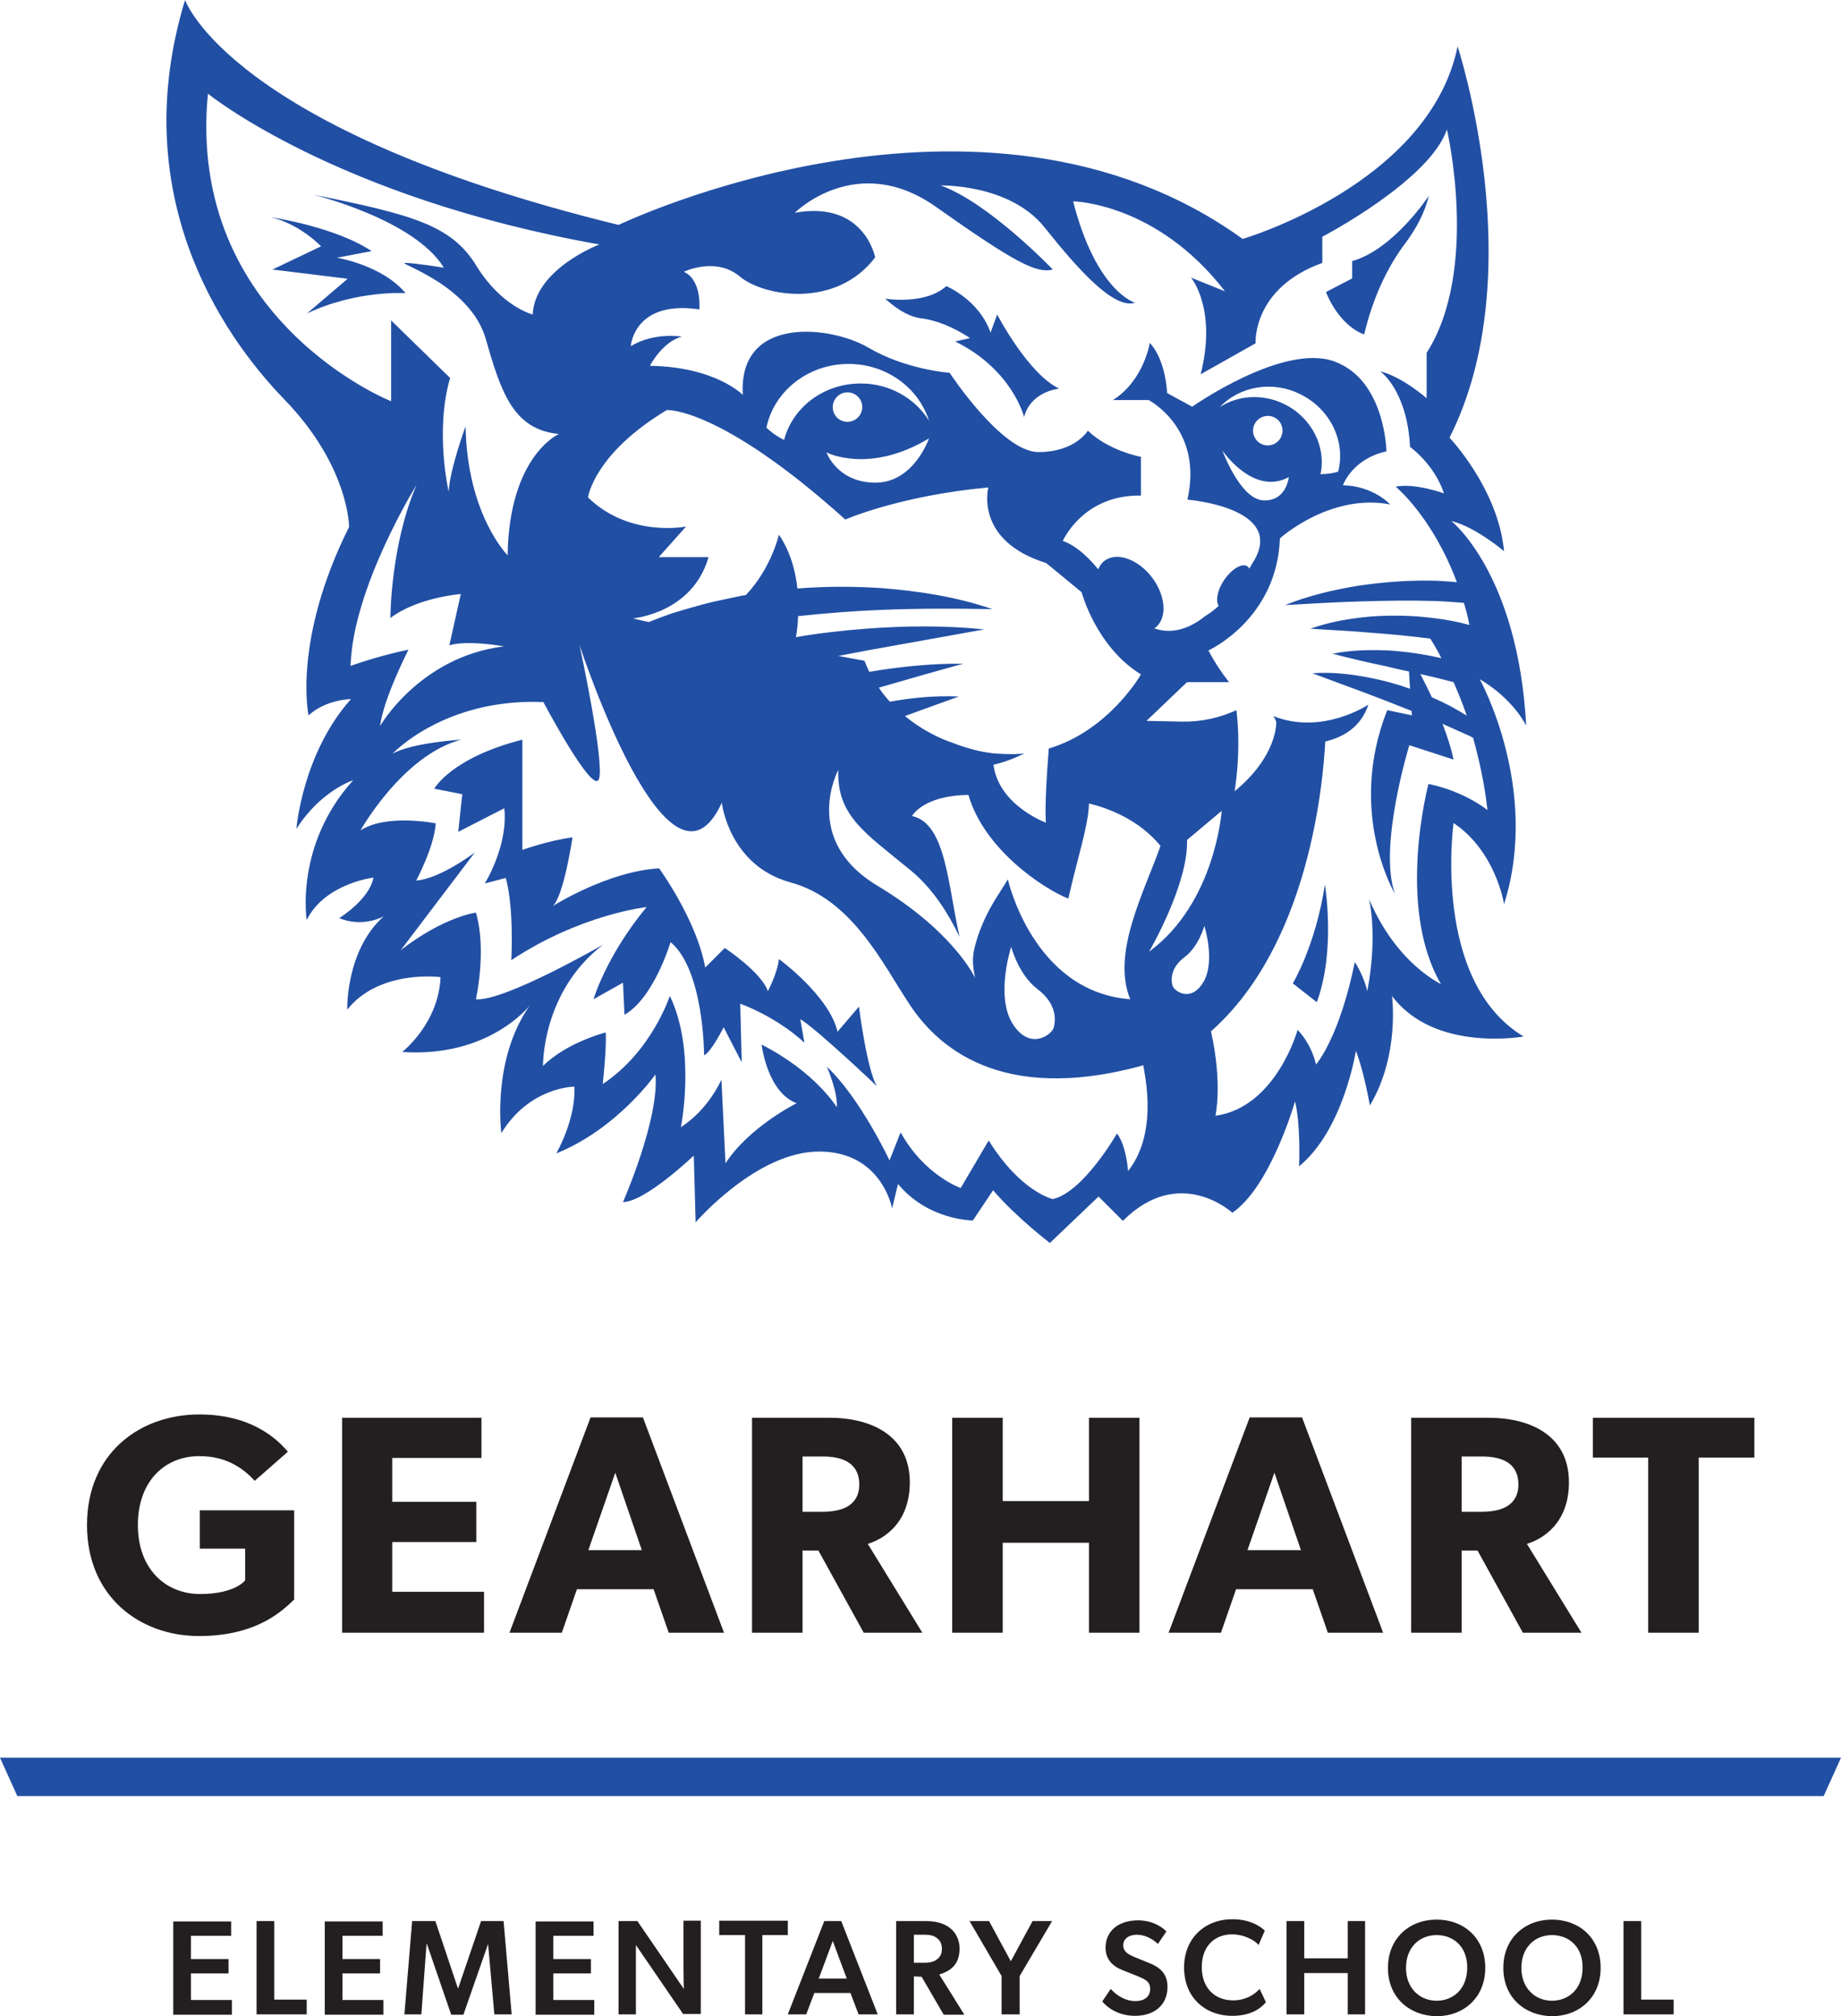 <?xml version="1.0" encoding="utf-8"?>
<!-- Generator: Adobe Illustrator 24.3.0, SVG Export Plug-In . SVG Version: 6.00 Build 0)  -->
<svg version="1.1" id="Layer_1" xmlns="http://www.w3.org/2000/svg" xmlns:xlink="http://www.w3.org/1999/xlink" x="0px" y="0px"
	 viewBox="0 0 499.4 546.8" style="enable-background:new 0 0 499.4 546.8;" xml:space="preserve">
<style type="text/css">
	.st0{fill:#214FA4;}
	.st1{fill:#231F20;}
</style>
<g>
	<g>
		<path class="st0" d="M350.7,266.7l6.5,5.1c5.2-14,2.2-31.9,2.2-31.9C356.9,256.4,350.7,266.7,350.7,266.7z"/>
		<path class="st0" d="M387.6,53.1c0,0-9.6,14.6-20.8,17.7v4.7l-7.1,3.7c0,0,3.1,8.7,10.3,11.5l0.2-0.6c2.2-9,5.9-17.5,11.5-24.8
			C384,62.1,386.4,58,387.6,53.1z"/>
		<path class="st0" d="M270.5,85.3l-1.8,4.9c-3.1-8.9-12-12.6-12-12.6c-5.8,5.2-16.6,3.4-16.6,3.4c4.1,3.7,7.3,5,9.6,5.3
			c4.8,0.6,9.3,2.7,13.3,5.3l0.1,0.1l-4,0.9c15.6,7.7,18.7,20.5,18.7,20.5c1.8-7,9.5-7.7,9.5-7.7C278.8,101.3,270.5,85.3,270.5,85.3
			z"/>
		<path class="st0" d="M227.2,279.8c-2.3-9.8-15.9-19.7-15.9-19.7c-0.4,3.8-3,8.7-3,8.7c-1.9-5.3-11.7-11.7-11.7-11.7l-5.3,5.3
			c-2.3-12.9-12.5-26.9-12.5-26.9c-14,0.8-28.8,10.2-28.8,10.2c3-3,5.3-18.6,5.3-18.6c-6.4,0.8-13.6,3.4-13.6,3.4v-29.9
			c-19.3,4.9-23.9,13.3-23.9,13.3l7.6,1.5l-1.1,10.2l12.5-6.4c1.1,10.2-5.3,20.4-5.3,20.4l5.7-1.5c2.3,8.3,1.5,22.3,1.5,22.3
			c18.9-12.5,36.7-14.4,36.7-14.4c-11,13.3-14.4,25-14.4,25l8-4.5l0.4,8.7c8-4.5,12.5-19.7,12.5-19.7c9.1,7.6,9.1,30.7,9.1,30.7
			c1.9-0.8,5.3-7.6,5.3-7.6l4.9,9.5l-0.4-15.9c11,4.2,17.4,10.6,17.4,10.6l-1.1-6.4c4.5,2.7,20.8,18.2,20.8,18.2
			c-2.7-4.2-4.9-21.6-4.9-21.6L227.2,279.8z"/>
		<path class="st0" d="M394.3,223.2c11.5,7.7,13.7,22,13.7,22c9.9-31.3-6.6-61-6.6-61c9.3,5.5,12.6,12.6,12.6,12.6
			c-2.2-41.2-20.3-55.5-20.3-55.5c6.6,1.6,14.3,8.2,14.3,8.2c-1.6-17-14.8-30.8-14.8-30.8c22.5-44.5,2.2-106.1,2.2-106.1
			c-7.7,37.4-58.3,52.2-58.3,52.2C266.2,13.7,167.8,61,167.8,61C62.3,35.2,50.2,0,50.2,0c-15.9,52.2,9.3,90.1,26.9,108.3
			c17.6,18.1,17.6,34.6,17.6,34.6c-15.4,30.8-11,51.1-11,51.1c4.9-4.4,11.5-4.4,11.5-4.4c-13.2,14.8-14.8,35.2-14.8,35.2
			c6.6-10.4,15.4-13.2,15.4-13.2c-15.9,17.6-12.6,37.9-12.6,37.9c4.9-9.9,18.1-11.5,18.1-11.5c-1.1,6-9.3,11-9.3,11
			c6.6,2.7,12.1-0.5,12.1-0.5c-10.4,9.3-9.9,25.3-9.9,25.3c8.8-11,25.3-8.8,25.3-8.8c-0.5,12.6-10.4,20.3-10.4,20.3
			c23.6,1.6,34.6-12.6,34.6-12.6c-10.4,14.8-7.7,34.6-7.7,34.6c7.7-12.6,19.8-12.6,19.8-12.6c0.5,8.8-4.9,18.1-4.9,18.1
			c16.5-6.6,26.9-21.4,26.9-21.4c1.1,12.1-8.8,34.6-8.8,34.6c6,0,19.2-12.6,19.2-12.6l0.5,18.1c0,0,16.5-19.2,33.5-19.2
			s19.8,15.4,19.8,15.4l1.6-6.6c8.2,9.9,20.3,9.9,20.3,9.9l5.5-8.2c6,7.1,15.4,14.3,15.4,14.3l13.2-12.6l6.6,6.6
			c15.4-15.4,29.7-2.2,29.7-2.2c10.4-7.1,17-30.2,17-30.2c1.6,6.6,1.1,17.6,1.1,17.6c12.1-9.9,15.4-31.3,15.4-31.3
			c2.2,5.5,3.8,14.8,3.8,14.8c8.2-13.7,6-29.7,6-29.7c11.5,15.4,35.7,11,35.7,11C388.3,266.1,394.3,223.2,394.3,223.2z M180.9,111.2
			c0,0,14.4-0.9,48.4,29.7c0,0,14.8-6.5,38.8-8.7c0,0-3.9,14.4,15.7,20.5l9.6,7.9c0,0,3.9,14.8,16.1,22.3c0,0-8.6,15.2-25,20.1
			c-0.5,6.5-1.1,15.1-0.8,20.1c0,0-12.8-4.7-14.2-15.7c4.5-1,8.4-3.1,8.4-3.1c-2.7,0.5-8.5,0-8.5,0c-3.6-0.4-7.3-1.4-11.4-3
			c0,0-6.2-1.9-12.5-7.1c4.8-1.8,9.7-3.5,14.6-5.3c-6.3-0.3-12.5,0.3-18.7,1.4c-1.1-1.2-2.1-2.4-3-3.8c7.6-2.2,15.2-4.4,22.9-6.5
			c-8.5-0.1-17.1,0.8-25.5,2.2c-0.5-1-0.9-2-1.3-3l-7.1-1.3c2.8-0.5,5.6-1.1,8.4-1.6l31.2-5.6c-10.6-1.1-21.3-1-32-0.2
			c-6.4,0.5-12.8,1.2-19.1,2.3c0.3-1.5,0.5-3.4,0.6-5.7c7.5-0.8,15-1.4,22.6-1.7c9.9-0.4,19.9-0.4,30.1-0.2
			c-9.6-3.3-19.8-4.9-30-5.7c-7.6-0.5-15.3-0.5-22.9,0.1c-0.5-4.8-1.9-10-5-14.6c0,0-2.1,9.2-9,16.4c-0.4,0.1-0.9,0.1-1.3,0.2
			l-7.5,1.6c-2.5,0.6-5,1.3-7.4,2l-3.7,1.1c-1.2,0.4-2.4,0.9-3.6,1.3c-0.9,0.4-1.9,0.7-2.8,1.1c-1.4-0.3-2.8-0.6-4.3-1
			c0,0,16.1-1.3,20.5-16.6h-13.5l7.4-8.3c0,0-15.3,3.1-26.6-7.9C159.5,134.8,161.2,123,180.9,111.2z M252,118.9c0,0-4.1,12-14.5,12
			s-13.3-8.2-13.3-8.2S235.7,128.7,252,118.9z M225.9,110.4c0-2.2,1.8-4,4-4s4,1.8,4,4s-1.8,4-4,4S225.9,112.7,225.9,110.4z
			 M233.5,104c-10.1,0-18.5,6.5-20.8,15.3c-2.1-1-3.6-2.2-4.8-3.3c2-9.8,11.2-17.3,22.3-17.3c10.3,0,19,6.5,21.8,15.4
			C248.3,108.1,241.4,104,233.5,104z M306.6,271c-26.4-2-33.2-32.5-33.2-32.5l-3.4,5.4c-2.2,3.6-4,7.4-5.2,11.5
			c-1.2,4.1-1,5.8-0.4,9.3l0,0c0.1,0.3,0.1,0.5,0.1,0.5s-5.7-12.5-26.5-25s-10.6-31.4-10.6-31.4c-0.4,12.5,7.2,17,19.7,27.3
			c6.1,5,10.4,12.1,13.2,18c-3.2-14.2-3.7-30.8-12.9-32.8c0,0,3-5.6,15.3-5.7c4.3,14.8,20.3,25.4,27.1,28.1
			c2.4-10.7,5.5-20,5.6-25.8c5,1.2,13.5,4.3,19.4,11.5C310.5,241.7,301.4,258.5,306.6,271z M285.8,278.8c-0.7,2-6.6,6.2-11.2-1.3
			c-4.6-7.6-0.3-20.7-0.3-20.7s2,7.6,7.2,11.5C286.8,272.3,286.4,276.9,285.8,278.8z M56.4,25.4c0,0,34.6,28.2,106.2,40.9
			c0,0-17.5,6.6-18.1,19c0,0-8.4-2.1-15.2-13.1c-6.7-11-16.9-13.9-44.3-19.4c0,0,27.4,6.7,35.4,19.8c0,0-8-1.3-10.5-1.3
			s17.7,5.9,21.9,20.7s7.6,24.5,19.8,25.7c0,0-13.5,5.9-13.9,32.9c0,0-11-11-11.4-35c0,0-4.2,11.4-4.6,17.7c0,0-3.8-16.4,0.4-30.8
			l-16-15.6v21.9C106.1,108.9,50.5,86.6,56.4,25.4z M95.1,180.6c0.6-21.3,17.9-49.1,17.9-49.1c-7.1,16.4-7.1,36.1-7.1,36.1
			c7.4-5.6,19.1-6.5,19.1-6.5l-3.1,13.9c5.2-1.5,14.8,0.3,14.8,0.3c-22.8,2.8-33.6,21.6-33.6,21.6c0.9-7.4,7.7-20.7,7.7-20.7
			C102.8,177.8,95.1,180.6,95.1,180.6z M306,317.6c0,0-0.4-6.8-3-10.2c0,0-9.1,15.9-17.4,17.8c0,0-8.7-1.9-17.4-15.9l-7.6,12.9
			c0,0-9.8-3.4-16.3-15.1l-3,7.6c0,0-8-17-17-25.4c0,0,3,6.8,2.7,11c0,0-5.7-9.5-20.4-17c0,0,1.5,12.9,9.5,15.9
			c0,0-12.9,6.4-19.3,16.3l-1.1-22.7c0,0-3.4,8-11,12.9c0,0,4.2-20.8-3-35.6c0,0-4.9,15.1-18.2,23.9c0,0,1.1-9.8,0.8-14
			c0,0-10.6,2.7-17,9.1c0,0-0.4-20.1,16.3-32.9c0,0-26.9,15.5-34.5,14.8c0,0,3-13.3,0-23.5c0,0-8.7,1.1-20.4,10.2l20.1-26.5
			c0,0-9.5,7.2-15.9,7.6c0,0,4.9-9.1,5.3-15.5c0,0-13.3-2.7-20.4,1.9c0,0,11.4-20.4,27.3-24.6c0,0-13.3,0.8-18.6,3.8
			c0,0,14-15.1,40.9-14c0,0,13.6,25.7,15.1,20.8c1.5-4.9-5.3-36.3-5.3-36.3s24.2,74.2,38.6,42.8c0,0,1.9,17,18.6,21.6
			c16.7,4.5,25,22,32.2,32.9c7.2,11,24.2,27.6,63.6,16.7C309.7,288.5,315,306.3,306,317.6z M311.7,258.1c0,0,10.7-18.3,10.3-30.3
			l9.4-7.9C331.4,219.9,329.7,244.9,311.7,258.1z M326.4,266.4c-3.4,5.6-7.8,2.4-8.3,1c-0.5-1.4-0.7-4.9,3.2-7.8
			c3.9-2.9,5.4-8.5,5.4-8.5S329.8,260.8,326.4,266.4z M371.4,243.9c0,0,2.4,9.7-0.5,24.9c0,0-0.8-3.9-3.4-7.9
			c0,0-3.4,18.6-10.5,27.8c0,0-1-5.2-5-9.4c0,0-5.8,21-22.3,23.3c0,0,2-8.5-1.2-22.9c26.6-23.5,30.4-67.3,31-78.6
			c4.6-1.1,9.6-3.7,11.7-10c0,0-12.5,8.4-25.8,3.1c0.4,0.6,0.7,1.1,0.8,1.7c0,0,0.4,9.1-11.3,18.7c0,0,1.9-10.5,0.5-22
			c-4.6,2.1-9.6,3.2-14.8,3.1l-9.6-0.2l11-10.5h11.4c-1.9-2.4-3.8-5.2-5.6-8.6c0,0,18.6-8.4,19.4-30.4c0,0,13.6-12.3,29.9-9.2
			c0,0-4.5-5-12.8-5.2c0,0,2.4-7.1,11.8-9.2c0,0-0.3-19.4-14.2-24.4s-38.5,12.3-38.5,12.3l-6.8-3.7c0,0-0.3-8.9-4.7-13.6
			c0,0-1.6,10.2-10,15.5h9.7c0,0,14.9,7.7,10.5,27c0,0,26.5,2.1,18.1,16.5c-0.5,0.8-0.9,1.5-1.3,2.2c-0.1-0.2-0.3-0.4-0.5-0.6
			c-1.5-1-4.3,0.7-6.4,3.8c-1.8,2.7-2.3,5.6-1.4,6.9c-1.4,1.3-2.7,2.2-3.7,2.8c-0.3,0.2-0.6,0.5-0.9,0.7c-5.4,3.9-9.8,3.7-12.9,2.6
			c0.1,0,0.1-0.1,0.2-0.1c3.4-2.5,3-8.7-0.8-13.7s-9.6-7-12.9-4.5c-0.8,0.6-1.3,1.4-1.7,2.3c-1.6-2-5.3-6.2-9.6-7.7
			c0,0,5.5-12.6,21.2-12.3v-10.5c0,0-8.7-1.6-14.4-7.1c0,0-3.4,5.8-13.4,5.8s-24.1-21.5-24.1-21.5s-11.8-0.8-22-6.8
			s-35.4-8.9-34.1,12.8c0,0-7.3-7.6-25.2-7.9c0,0,3.4-6.6,8.7-7.9c0,0-7.6-1.3-13.9,2.6c0,0,0.8-12.6,18.6-10c0,0,0.8-7.9-4.2-10.2
			c0,0,8.7-4.2,15.2,1.3c6.6,5.5,26.2,8.7,36.7-5.2c0,0-2.9-15.5-21.8-12.1c0,0,16.8-16.8,38.3-1.6s27.3,18.1,31.7,17
			c0,0-17.3-18.1-30.4-22.8c0,0,18.6-0.5,28.1,11.3c9.4,11.8,18.9,22.3,24.6,20.5c0,0-10.5-2.9-16.8-27.5c0,0,22.6,0.3,41.2,24.4
			l-9.2-3.7c0,0,7.1,8.4,2.6,26.2l14.9-8.4c0,0-1-14.9,18.1-21.8v-7.1c0,0,29.1-15.2,33.8-29.1c0,0,8.9,38-5.5,60.6V108
			c0,0-6.6-5.8-12.6-7.3c0,0,7.3,5,8.1,20.5c0,0,6.6,4.7,9.2,12.6c0,0-8.1-2.9-13.1-1.8c0,0,9.9,8,16.6,25.9
			c-1.8-0.2-3.7-0.3-5.5-0.4c-7-0.2-14,0.3-20.9,1.3c-6.9,1.1-13.7,2.7-20.2,5.3c7-0.4,13.8-0.8,20.6-1s13.6-0.3,20.3-0.1
			c2.5,0.1,5,0.3,7.6,0.5c0.6,1.9,1.1,3.9,1.5,6c-3.2-0.9-6.5-1.5-9.9-1.9c-5.6-0.7-11.2-0.8-16.8-0.4c-5.6,0.5-11.1,1.4-16.4,3.3
			c5.6,0.4,11,0.6,16.4,1.1c5.4,0.4,10.8,0.9,16.1,1.6l0,0c0.8,1.3,1.9,3.1,3,5.3c-4.8-1.1-9.6-1.8-14.5-2.1c-5-0.2-10.1-0.1-15,0.9
			c4.9,1.3,9.7,2.4,14.5,3.4c2.1,0.5,4.1,1,6.2,1.4l0.3,4.7c-3.6-1.3-7.3-2.3-11-3c-5.1-1-10.3-1.6-15.5-1.2l14.3,5.3
			c4.2,1.6,8.4,3.2,12.6,4.9l0.1,1.2l-6.7-1.4c-11,27.9,2.1,49.8,2.1,49.8c-4.6-12.7,3.9-40.3,3.9-40.3l12,3.9
			c-0.7-3.3-1.8-6.6-3-9.7c2.2,1,4.5,2,6.7,3c0.5,0.2,1.1,0.5,1.6,0.8c1.6,5.8,3.1,12.3,3.9,19.6c0,0-6-5-16-7.1
			c0,0-8.9,33.3,3.4,54.3C391.1,266.9,379,261.7,371.4,243.9z M348.4,109.6c-5.9-2.9-12.6-2.4-17.5,0.8c5.3-5.6,14.2-7.3,21.8-3.5
			c8.2,4,12.4,12.9,10.3,21c-1.2,0.4-2.8,0.7-4.8,0.7C359.8,121.3,355.9,113.3,348.4,109.6z M347.9,116.8c0,2.2-1.8,4-4,4
			s-4-1.8-4-4s1.8-4,4-4S347.9,114.5,347.9,116.8z M349.6,129.4c0,0-0.6,6.6-6.9,6.3s-11.1-13.5-11.1-13.5S340,134.6,349.6,129.4z
			 M397.9,194.1c-3-1.9-6.2-3.6-9.5-5c-1.1-2.4-2.2-4.5-3.1-6.3c1.7,0.4,3.4,0.8,5.1,1.2c1.3,0.3,2.6,0.7,3.9,1
			C395.5,187.7,396.7,190.7,397.9,194.1z"/>
		<path class="st0" d="M110,79.5c-6.3-7.6-18.6-9.6-18.6-9.6l9.4-1.8c-10.1-6.7-27.4-9.2-27.4-9.2c7.9,1.8,13.7,7.9,13.7,7.9
			l-13.2,6.3l20.4,2.5l-11,9.4C96.8,78.6,110,79.5,110,79.5z"/>
	</g>
	<g>
		<g>
			<path class="st1" d="M54,443.7c-16.1,0-30.4-10.7-30.4-30.1c0-19.4,14.2-30,30.5-30c15.5,0,22.2,8.1,24,10.1l-9,7.9
				c-2.5-2.7-7-6.7-15-6.7c-9.4,0-16.7,6.8-16.7,18.7c0,11.8,7.4,18.7,16.9,18.7s12.2-3.7,12.2-3.7V420H54.2v-10.4h25.6v24.2
				C77,436.4,70.1,443.7,54,443.7z"/>
			<path class="st1" d="M92.8,442.8v-58.3h37.8v10.9h-24.2v11.9h22.8v10.9h-22.8v13.5h24.9v11.1L92.8,442.8L92.8,442.8z"/>
			<path class="st1" d="M181.4,442.8l-4.1-11.8h-20.8l-4.1,11.8h-14.2l22-58.4h14.2l22,58.4H181.4z M166.9,399.4l-7.3,21h14.5
				L166.9,399.4z"/>
			<path class="st1" d="M234.3,442.8L222,420.5h-4.3v22.3H204v-58.3h21c11.2,0,21.8,4.7,21.8,17.5c0,11.1-7.1,15.4-11.4,16.7
				l14.8,24.1H234.3z M223.1,395h-5.4v15h5.4c5.1,0,10-1.5,10-7.5C233,396.4,228.1,395,223.1,395z"/>
			<path class="st1" d="M295.4,442.8v-24.4H272v24.4h-13.7v-58.3H272v22.6h23.4v-22.6h13.7v58.3H295.4z"/>
			<path class="st1" d="M360.2,442.8l-4.1-11.8h-20.8l-4.1,11.8H317l22-58.4h14.2l22,58.4H360.2z M345.7,399.4l-7.3,21h14.5
				L345.7,399.4z"/>
			<path class="st1" d="M413.1,442.8l-12.3-22.3h-4.3v22.3h-13.7v-58.3h21c11.2,0,21.8,4.7,21.8,17.5c0,11.1-7.1,15.4-11.4,16.7
				l14.8,24.1H413.1z M401.9,395h-5.4v15h5.4c5.1,0,10-1.5,10-7.5C411.8,396.4,406.9,395,401.9,395z"/>
			<path class="st1" d="M460.8,395.3v47.5h-13.7v-47.5h-15v-10.8h43.8v10.8L460.8,395.3L460.8,395.3z"/>
		</g>
		<polygon class="st0" points="494.7,487.1 4.7,487.1 0,476.7 499.4,476.7 		"/>
		<g>
			<path class="st1" d="M62.7,521v4H51.8v6.3H62v3.9H51.8v7.2h11.1v4H47v-25.3h15.7V521z"/>
			<path class="st1" d="M74.4,521v21.3h8.8v4H69.6V521H74.4z"/>
			<path class="st1" d="M103.8,521v4H92.9v6.3h10.2v3.9H92.9v7.2H104v4H88.1v-25.3h15.7V521z"/>
			<path class="st1" d="M132.4,527.2l-6.7,19.2h-3.3l-6.6-19.2h-0.1l-1.4,19.1h-4.6l2.1-25.3h6.3l6.1,18.2h0.1l6.2-18.2h6.1
				l2.2,25.3h-4.7L132.4,527.2L132.4,527.2z"/>
			<path class="st1" d="M161,521v4h-10.9v6.3h10.2v3.9h-10.2v7.2h11.1v4h-15.9v-25.3H161V521z"/>
			<path class="st1" d="M172.5,533.9v12.4h-4.7V521h5.1l12.6,18.4c0,0-0.1-3-0.1-6v-12.5h4.7v25.3h-4.8l-12.8-18.7
				C172.5,527.6,172.5,530.8,172.5,533.9z"/>
			<path class="st1" d="M195.1,524.8v-3.9h18.6v3.9h-6.9v21.5h-4.7v-21.5H195.1z"/>
			<path class="st1" d="M220.9,540.5l-2.2,5.8h-5l9.9-25.3h4.6l9.9,25.3h-5.2l-2.2-5.8H220.9z M229.7,536.6l-3.8-10.2l-3.8,10.2
				H229.7z"/>
			<path class="st1" d="M247.9,536v10.3h-4.8V521h8.1c2.7,0,4.8,0.6,6.4,1.8c1.6,1.2,2.7,3.2,2.7,5.6c0,4.4-2.4,6.1-5.5,7.1
				l6.8,10.9H256l-6-10.3L247.9,536L247.9,536z M254,531.5c1-0.7,1.5-1.5,1.5-3c0-1.4-0.5-2.3-1.5-3c-0.9-0.7-2.1-0.8-3.6-0.8h-2.5
				v7.6h2.5C251.9,532.3,253,532.2,254,531.5z"/>
			<path class="st1" d="M263,521h5.3l5.9,10.9l5.9-10.9h5.3l-8.8,14.9v10.4h-4.9v-10.4L263,521z"/>
			<path class="st1" d="M316.7,538.9c0,4.7-3.4,7.8-8.8,7.8c-4.3,0-7.3-2-8.9-3.9l2.3-3.4c2,2.2,4.4,3.3,6.7,3.3s4-1.1,4-3.3
				c0-2-1.3-2.6-3.5-3.5l-4-1.6c-2.8-1.1-4.6-3-4.6-6.1c0-4.4,3.4-7.4,8.8-7.4c3.6,0,6.2,1.5,7.7,3l-2.3,3.4
				c-1.6-1.5-3.6-2.5-5.7-2.5c-2.1,0-3.7,1-3.7,2.9c0,1.8,1.6,2.5,2.9,3.1l4.2,1.7C315.3,533.8,316.7,535.8,316.7,538.9z"/>
			<path class="st1" d="M334.3,546.7c-7.4,0-13.1-5-13.1-13.1s5.8-13.1,13.1-13.1c5,0,7.8,2.1,8.8,3.1l-1.7,3.9
				c-0.7-1-3.6-2.9-7.2-2.9c-4.4,0-8.2,2.9-8.2,8.9c0,5.5,3.4,9,8.5,9c3.4,0,5.7-1.5,7.2-3.1l1.7,3.6
				C342,544.7,339.3,546.7,334.3,546.7z"/>
			<path class="st1" d="M353.8,535.1v11.2H349V521h4.8v10.1h11.8V521h4.7v25.3h-4.7v-11.2H353.8z"/>
			<path class="st1" d="M376.5,533.7c0-8.1,5.9-13.1,13.2-13.1c7.3,0,13.2,4.9,13.2,13.1c0,8.1-5.9,13.1-13.2,13.1
				C382.4,546.7,376.5,541.8,376.5,533.7z M389.7,524.8c-4.7,0-8.3,3.4-8.3,8.9s3.7,8.9,8.3,8.9c4.7,0,8.3-3.4,8.3-8.9
				C398.1,528.1,394.4,524.8,389.7,524.8z"/>
			<path class="st1" d="M407.8,533.7c0-8.1,5.9-13.1,13.2-13.1s13.2,4.9,13.2,13.1c0,8.1-5.9,13.1-13.2,13.1
				C413.7,546.7,407.8,541.8,407.8,533.7z M421,524.8c-4.7,0-8.3,3.4-8.3,8.9s3.7,8.9,8.3,8.9c4.7,0,8.3-3.4,8.3-8.9
				C429.4,528.1,425.7,524.8,421,524.8z"/>
			<path class="st1" d="M445.2,521v21.3h8.8v4h-13.6V521H445.2z"/>
		</g>
	</g>
</g>
</svg>
